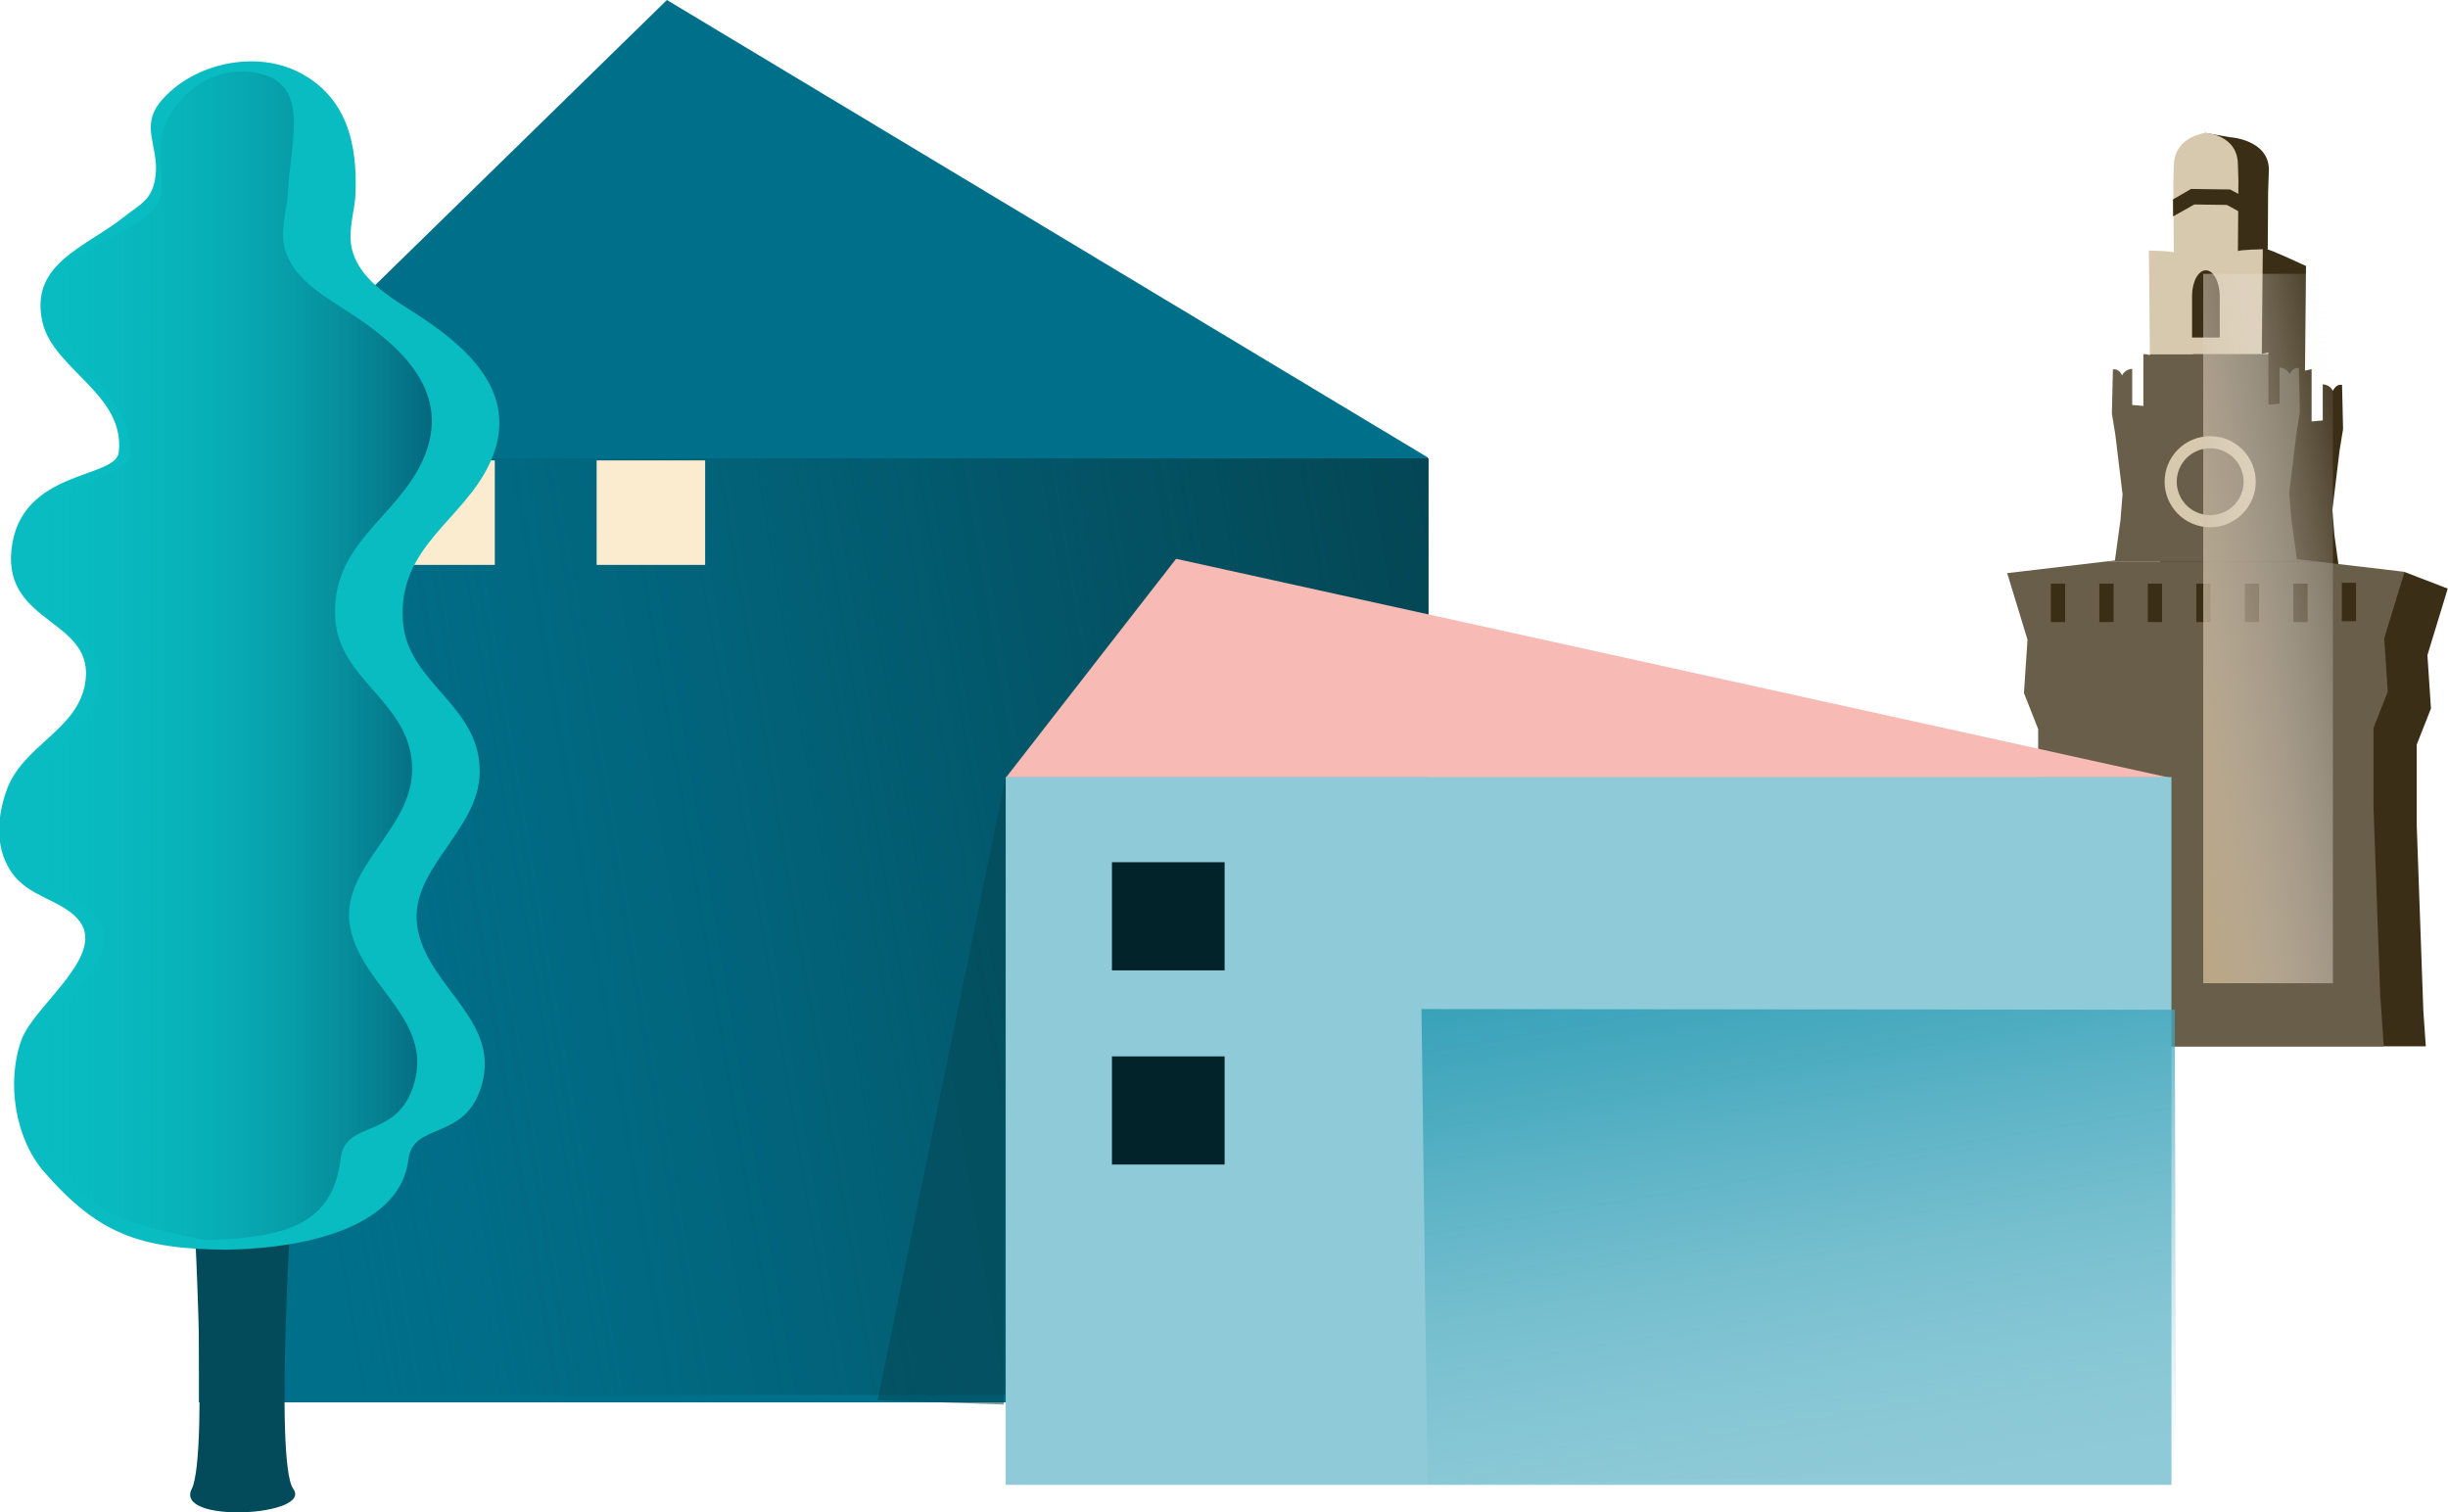 <?xml version="1.0" encoding="utf-8"?>
<!-- Generator: Adobe Illustrator 24.0.1, SVG Export Plug-In . SVG Version: 6.00 Build 0)  -->
<!DOCTYPE svg PUBLIC "-//W3C//DTD SVG 1.1//EN" "http://www.w3.org/Graphics/SVG/1.1/DTD/svg11.dtd">
<svg version="1.1" id="Livello_1" xmlns:x="http://ns.adobe.com/Extensibility/1.0/" xmlns:i="http://ns.adobe.com/AdobeIllustrator/10.0/" xmlns:graph="http://ns.adobe.com/Graphs/1.0/"
	 xmlns="http://www.w3.org/2000/svg" xmlns:xlink="http://www.w3.org/1999/xlink" x="0px" y="0px" viewBox="0 0 231.588 143.066"
	 style="enable-background:new 0 0 231.588 143.066;" xml:space="preserve">
<filter  filterUnits="objectBoundingBox" height="100%" id="AI_Alfa_4" width="100%" x="0%" y="0%">
	<feTurbulence  baseFrequency="0.1" numOctaves="4" result="turb" stitchTiles="noStitch" type="fractalNoise"></feTurbulence>
	<feComposite  in="SourceGraphic" in2="turb" operator="in"></feComposite>
</filter>
<g>
	<g>
		<path style="fill:#3A2E16;" d="M195.619,66.219l-0.062,0.924l1.346,3.412v1.896v5.745l-0.625,17.541l-0.226,3.243
			h33.437l-0.234-3.365l-0.625-17.541v-5.623v-2.018l1.346-3.412l-0.053-0.802l-0.283-4.244l1.922-6.296
			l-4.071-1.568l-6.118,0.367l-0.529-3.845l-0.192-2.403l0.673-5.575l0.335-2.067l-0.096-4.181
			c-0.625-0.096-0.865,0.577-0.865,0.577c-0.288-0.625-0.961-0.625-0.961-0.625v3.412l-1.055,0.096v-4.765v-0.185
			l-0.625,0.144l0.096-9.9c0,0-3.62-1.683-3.62-1.539c0,0.144,0.036-5.444,0.036-5.444l0.073-2.105
			c0-2.884-3.686-3.096-3.686-3.096l-2.325-0.402c-0.662,0.113,1.103,2.265,1.103,4.731l-0.048,1.49
			c0,0,0.048,6.824,0.048,6.68s-2.355-0.192-2.355-0.192l0.095,9.819h-0.351l-0.273-0.063v0.063v4.887
			l-1.055-0.096v-3.412c0,0-0.673,0-0.961,0.625c0,0-0.24-0.673-0.865-0.577l-0.096,4.181l0.335,2.067l0.673,5.575
			l-0.192,2.403L204.16,54.6l-0.722,0.085l-9.467,1.116l1.922,6.296L195.619,66.219z"/>
	</g>
	<g>
		<path style="fill:#D6C9AE;" d="M214.597,33.332l-0.625,0.144l0.096-9.9c0,0-2.355,0.048-2.355,0.192
			c0,0.144,0.048-6.68,0.048-6.68l-0.048-1.49c0-2.884-3.103-3.034-3.103-3.034l-0.021,0.011
			c-0.662,0.113-2.941,0.679-2.941,3.145l-0.048,1.49c0,0,0.048,6.824,0.048,6.68c0-0.144-2.355-0.192-2.355-0.192
			l0.095,9.819h11.207V33.332z"/>
		<g>
			<polygon style="fill:#E9B659;" points="202.766,33.454 202.766,33.517 203.038,33.517 			"/>
		</g>
		<g>
			<polygon style="fill:#E9B659;" points="203.389,33.517 203.038,33.517 203.39,33.599 			"/>
		</g>
		<path style="fill:#695E4A;" d="M216.76,49.047l-0.192-2.403l0.673-5.575l0.335-2.067l-0.096-4.181
			c-0.625-0.096-0.865,0.577-0.865,0.577c-0.288-0.625-0.961-0.625-0.961-0.625v3.412l-1.055,0.096v-4.765h-11.207
			l0.001,0.081l-0.352-0.081h-0.273v4.887l-1.055-0.096v-3.412c0,0-0.673,0-0.961,0.625
			c0,0-0.24-0.673-0.865-0.577l-0.096,4.181l0.335,2.067l0.673,5.575l-0.192,2.403l-0.529,3.845l-0.722,0.085
			h19.692l-1.757-0.207L216.76,49.047z"/>
		<polygon style="fill:#695E4A;" points="191.472,65.557 192.817,68.969 192.817,76.611 192.193,94.152 191.857,98.981 
			225.514,98.981 225.17,94.03 224.545,76.489 224.545,68.847 225.891,65.435 225.554,60.389 227.477,54.093 
			219.045,53.099 199.353,53.099 189.886,54.216 191.808,60.511 		"/>
	</g>
	<g>
		<g>
			<polygon style="fill:#3A2E16;" points="205.583,20.47 205.57,18.865 207.28,17.874 210.97,17.924 211.77,18.345 
				211.763,19.982 210.669,19.385 207.588,19.343 			"/>
		</g>
	</g>
	<g>
		<path style="fill:#3A2E16;" d="M207.372,28.024c0-1.355,0.586-2.453,1.308-2.453s1.308,1.098,1.308,2.453l0.005-0.071
			v3.976h-2.619v-3.976L207.372,28.024z"/>
	</g>
	<g>
		<rect x="194.018" y="55.213" style="fill:#3A2E16;" width="1.348" height="3.634"/>
	</g>
	<g>
		<rect x="198.605" y="55.213" style="fill:#3A2E16;" width="1.348" height="3.634"/>
	</g>
	<g>
		<rect x="203.192" y="55.213" style="fill:#3A2E16;" width="1.348" height="3.634"/>
	</g>
	<g>
		<rect x="207.78" y="55.213" style="fill:#3A2E16;" width="1.348" height="3.634"/>
	</g>
	<g>
		<rect x="212.367" y="55.213" style="fill:#3A2E16;" width="1.348" height="3.634"/>
	</g>
	<g>
		<rect x="216.954" y="55.213" style="fill:#3A2E16;" width="1.348" height="3.634"/>
	</g>
	<g>
		<rect x="221.541" y="55.131" style="fill:#3A2E16;" width="1.348" height="3.634"/>
	</g>
	<g>
		<path style="fill:#D6C9AE;" d="M209.088,49.877c-2.377,0-4.31-1.934-4.31-4.31s1.934-4.31,4.31-4.31
			c2.377,0,4.311,1.934,4.311,4.31S211.465,49.877,209.088,49.877z M209.088,42.404
			c-1.744,0-3.163,1.419-3.163,3.163s1.419,3.163,3.163,3.163c1.744,0,3.163-1.419,3.163-3.163
			S210.832,42.404,209.088,42.404z"/>
	</g>
	<g style="filter:url(#AI_Alfa_4);">
		<linearGradient id="SVGID_1_" gradientUnits="userSpaceOnUse" x1="226.041" y1="57.516" x2="203.089" y2="61.394">
			<stop  offset="0" style="stop-color:#FFFFFF;stop-opacity:0"/>
			<stop  offset="0.256" style="stop-color:#F0EBE4;stop-opacity:0.256"/>
			<stop  offset="0.803" style="stop-color:#CAB99E;stop-opacity:0.803"/>
			<stop  offset="1" style="stop-color:#BBA683"/>
		</linearGradient>
		<rect x="208.432" y="25.902" style="fill:url(#SVGID_1_);" width="12.267" height="67.107"/>
	</g>
</g>
<g>
	<g>
		<g>
			<polygon style="fill:#006F8A;" points="135.069,132.661 18.811,132.661 18.811,43.272 63.093,0 135.069,43.272 			"/>
			<g style="filter:url(#AI_Alfa_4);">
				
					<linearGradient id="SVGID_2_" gradientUnits="userSpaceOnUse" x1="-14199.976" y1="-5381.561" x2="-14314.976" y2="-5362.127" gradientTransform="matrix(-1 0 0 -1 -14173.984 -5284.185)">
					<stop  offset="0" style="stop-color:#05687E;stop-opacity:0"/>
					<stop  offset="0.119" style="stop-color:#055F73;stop-opacity:0.119"/>
					<stop  offset="0.384" style="stop-color:#045162;stop-opacity:0.384"/>
					<stop  offset="0.667" style="stop-color:#044957;stop-opacity:0.667"/>
					<stop  offset="1" style="stop-color:#044654"/>
				</linearGradient>
				<rect x="31.835" y="43.362" style="fill:url(#SVGID_2_);" width="103.314" height="88.594"/>
			</g>
			<g>
				<rect x="36.547" y="43.552" style="fill:#FBEBCF;" width="10.263" height="9.885"/>
			</g>
			<g>
				<rect x="56.444" y="43.552" style="fill:#FBEBCF;" width="10.263" height="9.885"/>
			</g>
		</g>
	</g>
	<g>
		<g>
			<polygon style="fill:#F7BAB4;" points="95.171,73.544 111.263,52.861 205.147,73.544 			"/>
		</g>
		<rect x="95.141" y="73.504" style="fill:#8ECAD7;" width="110.284" height="66.958"/>
		<g style="filter:url(#AI_Alfa_4);">
			
				<linearGradient id="SVGID_3_" gradientUnits="userSpaceOnUse" x1="-330.059" y1="-595.396" x2="-266.392" y2="-595.396" gradientTransform="matrix(-0.144 -0.851 0.986 -0.167 714.479 -235.651)">
				<stop  offset="0" style="stop-color:#8ECAD7;stop-opacity:0"/>
				<stop  offset="0.013" style="stop-color:#8CC9D7;stop-opacity:0.013"/>
				<stop  offset="0.301" style="stop-color:#68B8CA;stop-opacity:0.301"/>
				<stop  offset="0.57" style="stop-color:#4EACC1;stop-opacity:0.57"/>
				<stop  offset="0.811" style="stop-color:#3EA5BB;stop-opacity:0.811"/>
				<stop  offset="1" style="stop-color:#39A2B9"/>
			</linearGradient>
			<polygon style="fill:url(#SVGID_3_);" points="205.742,95.518 205.851,139.099 135.055,140.413 134.476,95.453 			"/>
		</g>
		<rect x="105.194" y="81.562" style="fill:#02232A;" width="10.657" height="10.231"/>
		<rect x="105.194" y="99.93" style="fill:#02232A;" width="10.657" height="10.231"/>
	</g>
	<polygon style="opacity:0.53;fill:#044654;" points="95.141,73.504 83.026,132.442 94.963,132.868 	"/>
	<g>
		<path style="fill:#034B5B;" d="M27.745,140.844c1.863,2.585-11.282,3.311-9.606,0s0-30.098,0-30.098h9.606
			C27.745,110.746,25.882,138.259,27.745,140.844z"/>
		<g>
			<path style="fill:#08BCC1;" d="M21.514,118.217c-8.266-0.057-12.183-1.452-17.335-7.354
				c-2.781-3.187-3.585-8.567-2.146-12.503c1.214-3.321,8.361-8.164,5.268-11.492
				c-1.651-1.776-4.573-2.038-6.164-4.288c-1.444-2.041-1.593-4.83-0.498-7.867
				c1.505-4.174,6.576-5.605,7.394-9.947c1.173-6.228-7.743-5.587-6.946-12.806
				c0.838-7.594,9.87-6.633,10.149-9.171c0.606-5.518-6.166-7.808-7.211-12.289
				c-1.303-5.584,4.134-7.118,7.734-10.002c1.493-1.196,2.672-1.551,2.957-3.867
				c0.347-2.822-1.548-4.663,0.557-7.12c3.041-3.549,8.893-4.774,12.988-2.685
				c4.574,2.334,5.567,6.823,5.367,11.554c-0.075,1.763-0.867,3.703-0.206,5.627
				c0.951,2.769,3.909,4.342,6.225,5.863c4.899,3.218,9.569,7.576,6.732,13.847
				c-2.497,5.52-8.756,7.906-8.266,15.051c0.403,5.878,7.331,7.9,7.268,14.264
				c-0.057,5.734-7.033,9.324-5.837,15.002c1.184,5.619,8.148,8.736,5.861,15.126
				c-1.693,4.73-6.347,3.008-6.776,6.549C37.895,115.753,29.775,118.053,21.514,118.217z"/>
		</g>
		<g style="filter:url(#AI_Alfa_4);">
			<linearGradient id="SVGID_4_" gradientUnits="userSpaceOnUse" x1="1.137" y1="62.033" x2="40.852" y2="62.033">
				<stop  offset="0" style="stop-color:#08BCC1;stop-opacity:0"/>
				<stop  offset="0.186" style="stop-color:#08B5BB;stop-opacity:0.186"/>
				<stop  offset="0.461" style="stop-color:#07A1AB;stop-opacity:0.461"/>
				<stop  offset="0.788" style="stop-color:#068192;stop-opacity:0.788"/>
				<stop  offset="1" style="stop-color:#05687E"/>
			</linearGradient>
			<path style="fill:url(#SVGID_4_);" d="M19.27,117.301c-6.505-1.491-11.002-1.978-14.838-8.808
				c-2.778-4.946-2.32-5.889-0.881-9.825c1.214-3.321,8.649-8.461,5.556-11.79
				c-1.651-1.776-4.913-2.967-6.505-5.217c-1.444-2.041-1.976-3.196-0.881-6.234
				c1.505-4.174,6.703-5.821,7.521-10.163c1.173-6.228-7.233-5.925-6.437-13.145
				c0.838-7.594,9.207-6.474,9.486-9.011c0.606-5.518-6.167-8.149-6.505-12.738
				c-0.299-4.066-0.686-3.959,2.913-6.843c1.493-1.196,6.22-2.766,6.505-5.082c0.347-2.822-0.61-4.675,0.678-7.25
				c1.135-2.269,4.269-5.149,8.537-4.269c5.03,1.038,3.02,6.553,2.82,11.283
				c-0.075,1.763-0.867,3.703-0.206,5.627c0.951,2.769,3.909,4.342,6.225,5.863
				c4.899,3.218,9.569,7.576,6.732,13.847c-2.497,5.52-8.756,7.906-8.266,15.051
				c0.403,5.878,7.331,7.9,7.268,14.264c-0.057,5.734-7.033,9.324-5.837,15.002
				c1.184,5.619,8.148,8.736,5.861,15.126c-1.693,4.73-6.347,3.008-6.776,6.549
				C31.508,115.583,27.53,117.137,19.27,117.301z"/>
		</g>
	</g>
</g>
</svg>
